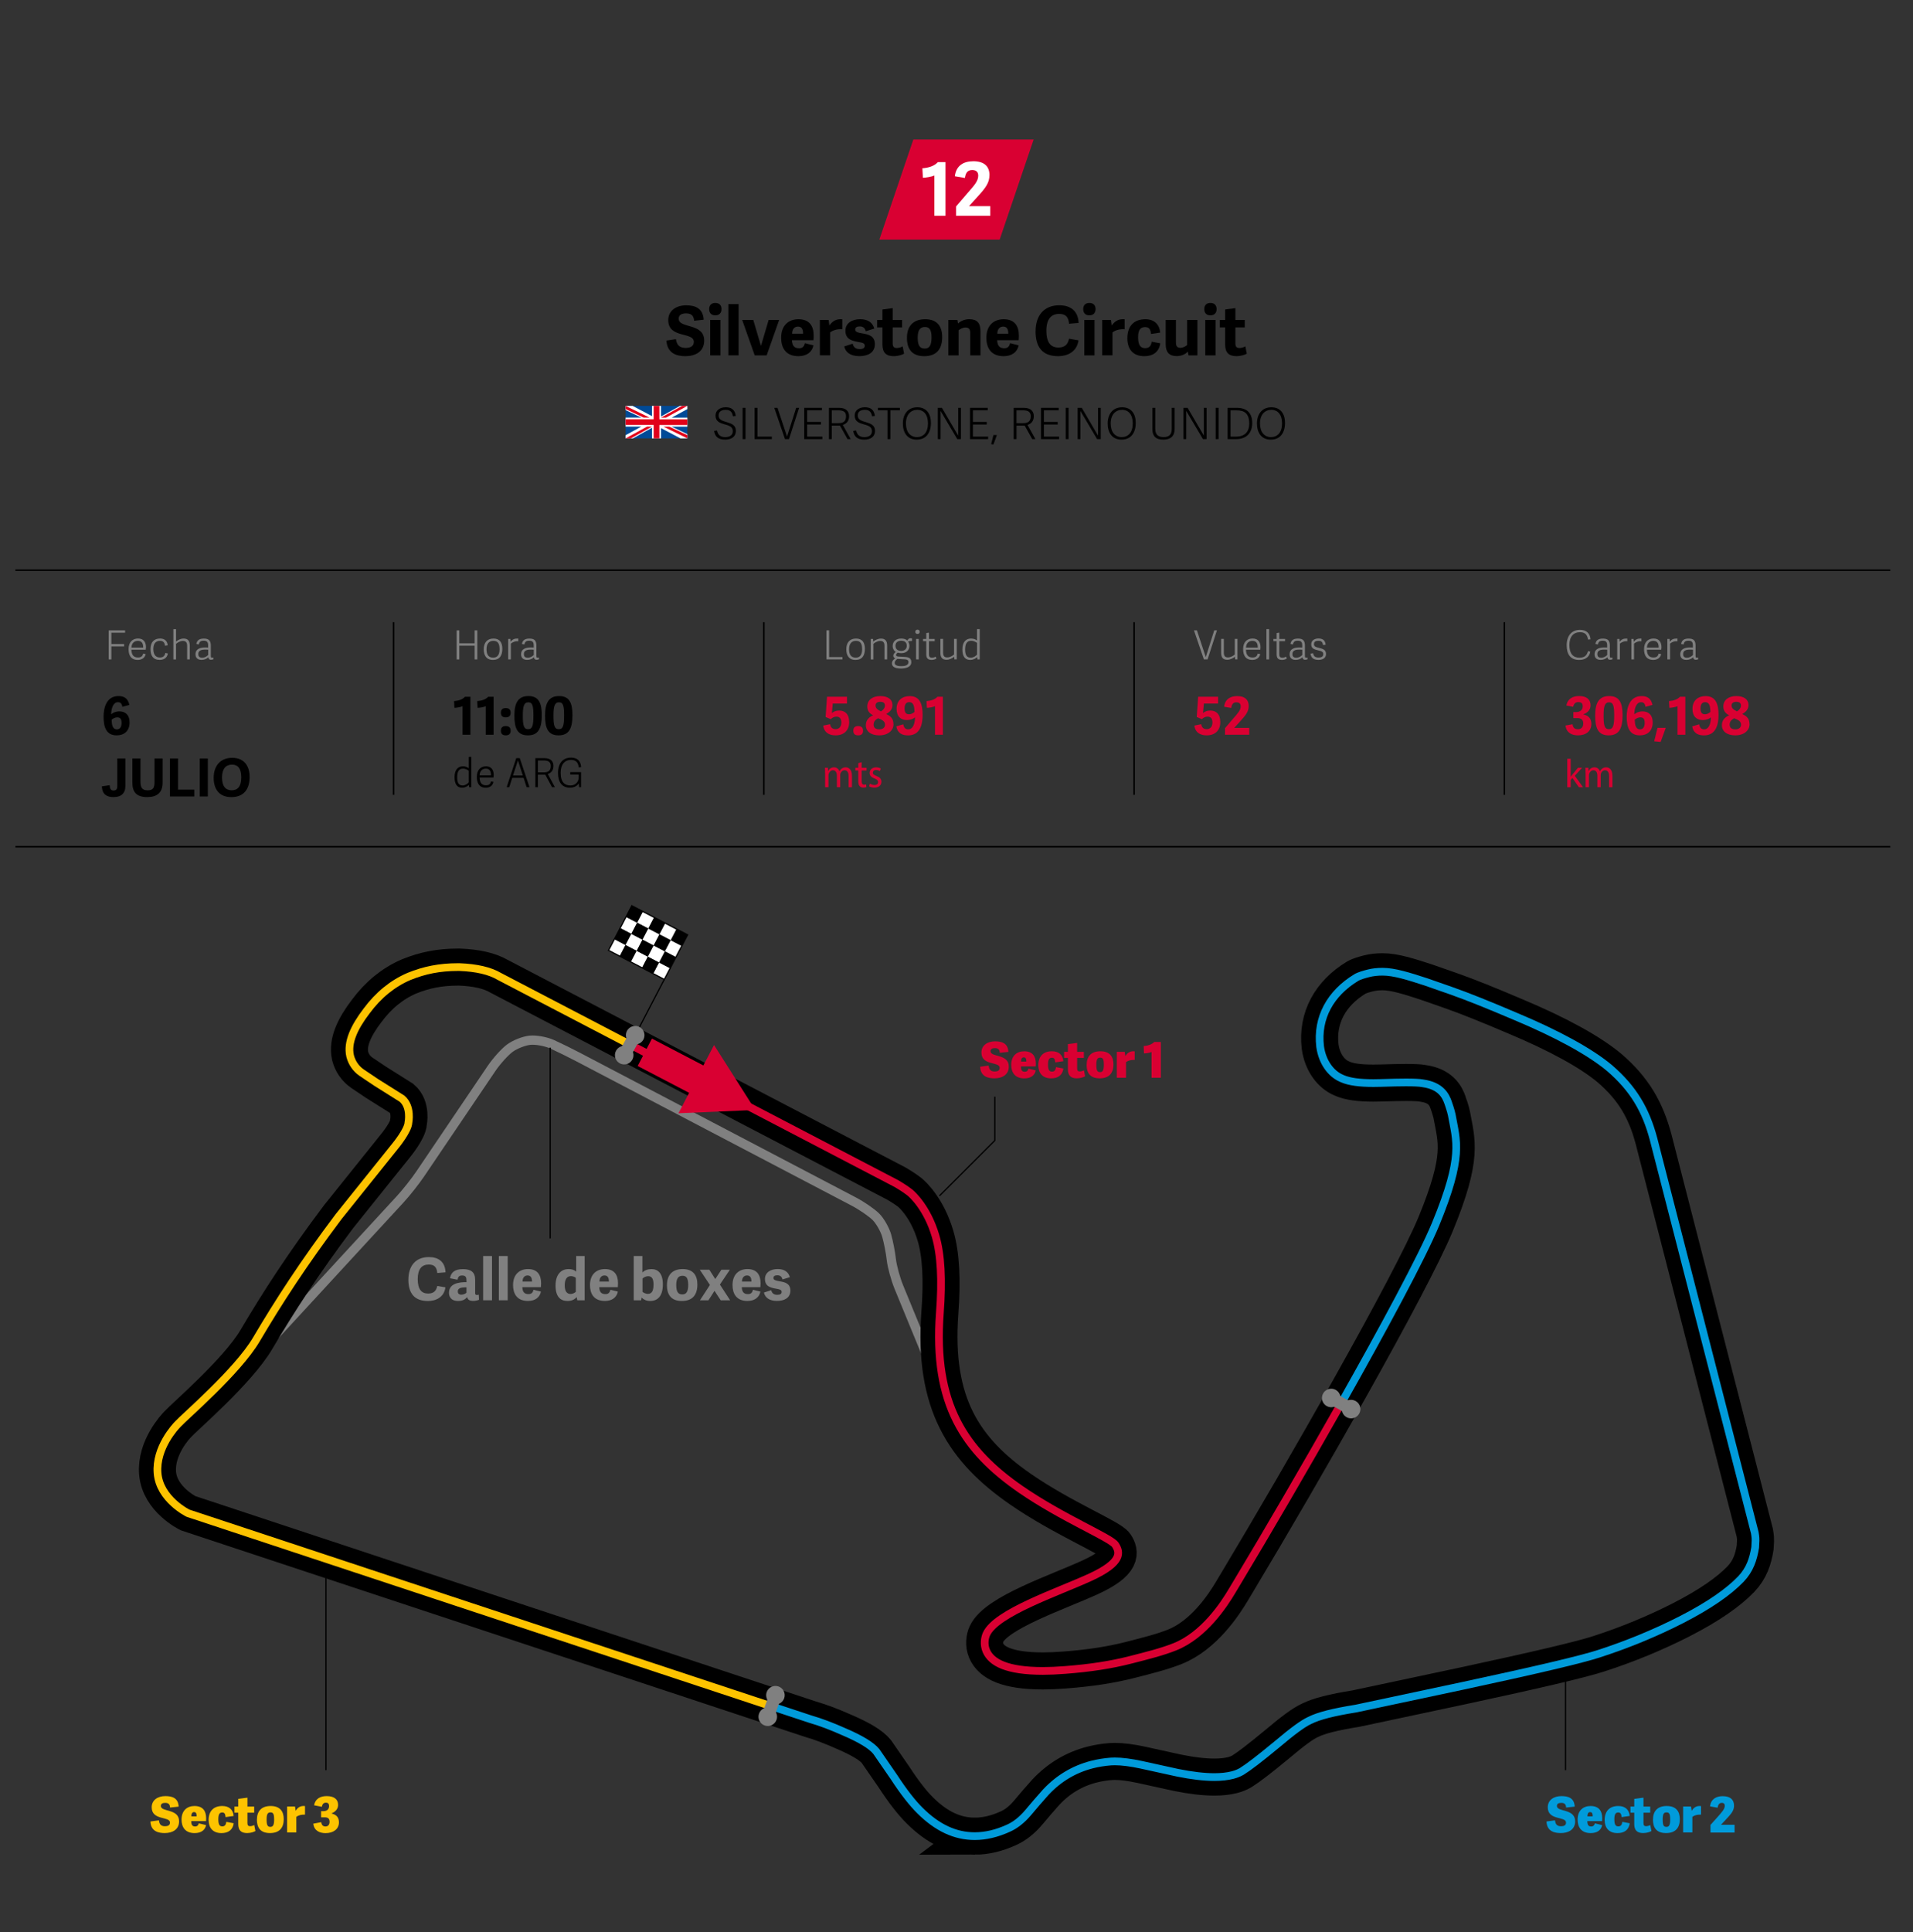 <?xml version="1.0" encoding="UTF-8"?><svg id="Cifra_1" xmlns="http://www.w3.org/2000/svg" xmlns:xlink="http://www.w3.org/1999/xlink" viewBox="0 0 620 626"><rect x="0" y="0" width="620" height="626" fill="#333333" stroke="none"/><defs><style>.cls-1{stroke-width:4px;}.cls-1,.cls-2,.cls-3,.cls-4,.cls-5,.cls-6,.cls-7,.cls-8,.cls-9,.cls-10,.cls-11{fill:none;}.cls-1,.cls-2,.cls-3,.cls-4,.cls-9{stroke-linecap:round;stroke-line:round;}.cls-1,.cls-10{stroke:gray;}.cls-2{stroke-width:12px;}.cls-2,.cls-6,.cls-7,.cls-8{stroke:#000;}.cls-12{fill:#fdc300;}.cls-12,.cls-13,.cls-14,.cls-15,.cls-5,.cls-16,.cls-17,.cls-18,.cls-19{stroke-width:0px;}.cls-3{stroke:#009bdb;}.cls-3,.cls-4,.cls-9{stroke-width:2.5px;}.cls-14{fill:#e1001a;}.cls-4{stroke:#fdc300;}.cls-15{fill:#009bdb;}.cls-6{stroke-width:.5px;}.cls-16{fill:gray;}.cls-7,.cls-8{stroke-width:.4px;}.cls-8{stroke-miterlimit:10;}.cls-17{fill:#004a97;}.cls-18{fill:#fff;}.cls-19{fill:#d90032;}.cls-9,.cls-11{stroke:#d90032;}.cls-20{clip-path:url(#clippath);}.cls-10{stroke-width:3px;}.cls-11{stroke-width:10px;}</style><clipPath id="clippath"><rect class="cls-7" x="201.88" y="295.18" width="16.31" height="20.38" transform="translate(-157.85 350.37) rotate(-62.45)"/></clipPath></defs><g id="Titulos_DESKTOP"><g id="Tres_Caritas"><g id="Deleted_Symbol"><path class="cls-16" d="M507.75,209.11c0-3.26,1.74-5.04,4.32-5.04,1.92,0,3.25.96,3.42,3.07l-.82.08c-.22-1.52-.92-2.39-2.6-2.39-2.12,0-3.43,1.43-3.43,4.19s1.21,4.07,3.24,4.07c1.57,0,2.43-.66,2.77-2.13l.77.17c-.35,2-1.98,2.69-3.6,2.69-2.9,0-4.06-1.92-4.06-4.69Z"/><path class="cls-16" d="M521.76,212.58c0,.36.07.52.4.52.12,0,.23-.03.4-.08l.05.56c-.26.13-.49.18-.79.18-.61,0-.83-.38-.86-.83-.49.52-1.27.87-2.21.87-1.69,0-1.96-1.16-1.96-1.79,0-1.89,1.72-2.24,3.22-2.24.38,0,.61.01.87.03v-.66c0-1.01-.29-1.56-1.44-1.56-1.05,0-1.42.42-1.56,1.2l-.82-.14c.21-1.23,1.01-1.75,2.43-1.75,1.59,0,2.26.62,2.26,2.28v3.43ZM520.9,210.5c-.21-.03-.44-.04-.82-.04-.91,0-2.38.07-2.38,1.42,0,.65.23,1.22,1.26,1.22.77,0,1.52-.43,1.94-.91v-1.69Z"/><path class="cls-16" d="M527.4,207.78c-.82-.14-1.85.23-2.39.77v5.1h-.87v-6.64h.71l.08.92c.64-.86,1.35-1.07,2.26-1.05h.21v.91Z"/><path class="cls-16" d="M531.98,207.78c-.82-.14-1.85.23-2.39.77v5.1h-.87v-6.64h.71l.08.92c.64-.86,1.35-1.07,2.26-1.05h.21v.91Z"/><path class="cls-16" d="M532.84,210.33c0-2.43,1.4-3.46,3.08-3.46,1.82,0,2.56,1.24,2.56,2.82-.01.26-.03.53-.07.81h-4.65c.05,1.99.98,2.52,2.13,2.52,1.04,0,1.47-.43,1.68-1.26l.82.16c-.29,1.31-1.34,1.89-2.56,1.89-2.31,0-2.99-1.64-2.99-3.47ZM537.57,209.8c.03-1.37-.49-2.17-1.73-2.17-1.01,0-2,.62-2.07,2.17h3.8Z"/><path class="cls-16" d="M543.65,207.78c-.82-.14-1.85.23-2.39.77v5.1h-.87v-6.64h.71l.08.92c.64-.86,1.35-1.07,2.26-1.05h.21v.91Z"/><path class="cls-16" d="M549.54,212.58c0,.36.07.52.4.52.12,0,.23-.03.4-.08l.05.56c-.26.13-.49.18-.79.18-.61,0-.83-.38-.86-.83-.49.52-1.27.87-2.21.87-1.69,0-1.96-1.16-1.96-1.79,0-1.89,1.72-2.24,3.22-2.24.38,0,.61.01.87.03v-.66c0-1.01-.29-1.56-1.44-1.56-1.05,0-1.42.42-1.56,1.2l-.82-.14c.21-1.23,1.01-1.75,2.43-1.75,1.59,0,2.26.62,2.26,2.28v3.43ZM548.69,210.5c-.21-.03-.44-.04-.82-.04-.91,0-2.38.07-2.38,1.42,0,.65.23,1.22,1.26,1.22.77,0,1.52-.43,1.94-.91v-1.69Z"/><path class="cls-19" d="M509.67,234.65c.14,1.04.58,1.61,1.73,1.61.97,0,1.73-.56,1.73-1.84s-.7-1.77-1.99-1.77h-1.21v-1.94h.8c1.44,0,2.23-.73,2.23-1.87,0-.82-.34-1.36-1.39-1.36s-1.48.54-1.7,1.53l-2.21-.44c.44-2.31,2.23-3.06,4.15-3.06,2.36,0,3.69,1.1,3.69,2.99,0,1.62-1.19,2.53-2.31,2.91v.07c1.63.37,2.57,1.29,2.57,3.08,0,2.28-1.7,3.69-4.35,3.69-1.94,0-3.76-.82-4.03-3.18l2.29-.42Z"/><path class="cls-19" d="M516.99,231.86c0-4.06,1.17-6.34,4.55-6.34s4.33,2.29,4.33,6.2c0,4.23-1.1,6.53-4.5,6.53s-4.38-2.31-4.38-6.39ZM523.16,231.83c0-3.06-.27-4.28-1.65-4.28s-1.79,1.21-1.79,4.33.31,4.37,1.72,4.37,1.72-1.28,1.72-4.42Z"/><path class="cls-19" d="M533.3,229.01c-.19-1.16-.65-1.5-1.45-1.5-1.53,0-2.16,2.04-2.18,3.91.58-.51,1.53-.94,2.65-.94,1.96,0,3.32,1.17,3.32,3.55,0,2.89-1.82,4.22-4.18,4.22-3.4,0-4.25-2.67-4.25-6.05,0-2.87.92-6.68,4.84-6.68,1.67,0,3.06.65,3.52,2.86l-2.28.63ZM531.53,236.3c1.02,0,1.51-.82,1.51-2.07s-.39-1.82-1.44-1.82c-.61,0-1.34.37-1.79.76.05,1.63.29,3.13,1.72,3.13Z"/><path class="cls-19" d="M537.19,235.81h2.69l-1.67,4.57-2.09-.2,1.07-4.37Z"/><path class="cls-19" d="M543.67,238.05v-9.25c-.58.31-2.07.53-2.63.53l-.12-2.18c1.51-.12,2.74-.53,3.55-1.41h1.75v12.31h-2.55Z"/><path class="cls-19" d="M550.7,234.65c.2,1.14.68,1.65,1.62,1.65,1.5,0,2.16-1.8,2.19-3.89-.58.51-1.55.88-2.67.88-1.95,0-3.31-1.16-3.31-3.6,0-2.84,1.89-4.16,4.27-4.16,3.3,0,4.17,2.67,4.17,6.05,0,3.01-.73,6.68-4.71,6.68-1.85,0-3.42-.66-3.82-2.92l2.28-.68ZM552.64,227.49c-1.02,0-1.51.76-1.51,2.04s.42,1.89,1.46,1.89c.61,0,1.28-.31,1.77-.77-.07-1.77-.29-3.16-1.72-3.16Z"/><path class="cls-19" d="M567.02,234.68c0,1.95-1.75,3.57-4.64,3.57s-4.32-1.5-4.32-3.21c0-1.5.71-2.55,2.36-3.3-1.38-.66-1.89-1.68-1.89-2.84,0-2.12,1.7-3.38,4.22-3.38s3.94,1.16,3.94,2.87c0,1.39-.76,2.19-2.04,2.96,1.65.75,2.36,1.63,2.36,3.33ZM560.58,234.77c0,.92.53,1.53,1.85,1.53,1.24,0,1.85-.68,1.85-1.51,0-1.17-1.1-1.65-2.26-2.09-.8.46-1.44,1.02-1.44,2.07ZM564.24,228.6c0-.8-.46-1.22-1.53-1.22-.9,0-1.51.42-1.51,1.17,0,.9.65,1.39,1.75,1.94.78-.48,1.29-1.14,1.29-1.89Z"/><path class="cls-19" d="M509.05,251.64h.03c.15-.22.37-.49.54-.71l1.79-2.17h1.34l-2.36,2.59,2.68,3.71h-1.35l-2.1-3.02-.57.65v2.37h-1.1v-9.23h1.1v5.82Z"/><path class="cls-19" d="M513.87,250.46c0-.65-.01-1.18-.05-1.7h.97l.05,1.01h.04c.34-.6.91-1.16,1.92-1.16.83,0,1.46.52,1.73,1.26h.02c.19-.35.43-.62.68-.82.37-.29.77-.44,1.35-.44.81,0,2,.55,2,2.73v3.71h-1.08v-3.56c0-1.21-.43-1.94-1.32-1.94-.63,0-1.12.48-1.31,1.04-.05.16-.09.36-.09.57v3.89h-1.08v-3.77c0-1-.43-1.73-1.27-1.73-.69,0-1.2.57-1.37,1.14-.06.17-.09.36-.09.56v3.8h-1.08v-4.59Z"/><path class="cls-16" d="M268.72,212.89h4.32v.75h-5.19v-9.41h.87v8.66Z"/><path class="cls-16" d="M274.28,210.36c0-2.16,1.12-3.48,3.16-3.48s2.87,1.34,2.87,3.32c0,2.18-.87,3.61-3.04,3.61s-2.99-1.5-2.99-3.45ZM279.41,210.27c0-1.98-.74-2.64-2.01-2.64s-2.21.81-2.21,2.68.71,2.76,2.16,2.76c1.27,0,2.07-.78,2.07-2.79Z"/><path class="cls-16" d="M287.53,213.65h-.87v-4.39c0-1.01-.35-1.61-1.38-1.61-.87,0-1.81.58-2.21.95v5.06h-.87v-6.64h.77l.05.83c.71-.53,1.57-.96,2.5-.96,1.42,0,2.01.79,2.01,2.29v4.49Z"/><path class="cls-16" d="M294.07,207.58c.17-.4.49-.79.96-.79.19,0,.38.03.56.09v.78c-.42-.01-.99.07-1.31.17.3.34.47.88.47,1.42,0,1.51-1.16,2.38-2.61,2.38-.43,0-.9-.06-1.21-.18-.22.2-.51.44-.51.75s.16.49.96.53l1.85.1c1.35.08,2.12.43,2.12,1.72,0,1.62-1.81,2.04-3.37,2.04-2.5,0-2.9-.95-2.9-1.68,0-.82.61-1.31,1.08-1.64-.39-.12-.65-.4-.65-.84,0-.53.39-.88.82-1.22-.46-.23-.79-.7-.94-1.29-.05-.19-.08-.39-.08-.61,0-1.48,1.11-2.43,2.76-2.43.85,0,1.55.18,2,.7ZM293.2,213.61l-2.37-.13c-.49.35-.86.74-.86,1.27,0,.57.39,1.08,2.15,1.08,1.57,0,2.31-.48,2.31-1.31,0-.49-.25-.86-1.23-.91ZM292.11,207.59c-1.04,0-1.88.48-1.88,1.64,0,.96.55,1.65,1.86,1.65,1.09,0,1.79-.62,1.79-1.62,0-1.13-.65-1.66-1.77-1.66Z"/><path class="cls-16" d="M297.36,205.39c-.44,0-.7-.25-.7-.69s.26-.69.7-.69.7.25.7.69-.26.69-.7.69ZM297.77,213.65h-.87v-6.64h.87v6.64Z"/><path class="cls-16" d="M303.48,213.39c-.33.22-.98.42-1.51.42-1.18,0-1.77-.53-1.77-1.78v-4.29h-1.04v-.73h1.04v-1.91l.87-.13v2.04h1.86v.73h-1.86v4.17c0,.75.16,1.18,1.03,1.18.4,0,.9-.17,1.18-.34l.2.64Z"/><path class="cls-16" d="M304.79,207h.87v4.39c0,1.01.31,1.61,1.34,1.61.87,0,1.81-.58,2.21-.95v-5.06h.87v6.64h-.77l-.05-.83c-.71.53-1.57.96-2.5.96-1.42,0-1.98-.79-1.98-2.29v-4.49Z"/><path class="cls-16" d="M317.53,213.65h-.74l-.08-.74c-.61.51-1.3.9-2.29.9-1.5,0-2.51-.96-2.51-3.39,0-2.59,1.3-3.54,2.81-3.54.78,0,1.44.26,1.94.62v-3.67h.87v9.82ZM316.66,208.3c-.33-.25-1.05-.69-1.94-.69-1.42,0-1.92,1.11-1.92,2.83,0,1.82.56,2.64,1.83,2.64.81,0,1.57-.49,2.03-.99v-3.8Z"/><path class="cls-16" d="M154.7,213.65h-.87v-4.46h-4.97v4.46h-.87v-9.41h.87v4.19h4.97v-4.19h.87v9.41Z"/><path class="cls-16" d="M156.78,210.36c0-2.16,1.12-3.48,3.16-3.48s2.87,1.34,2.87,3.32c0,2.18-.87,3.61-3.04,3.61s-2.99-1.5-2.99-3.45ZM161.9,210.27c0-1.98-.74-2.64-2.01-2.64s-2.21.81-2.21,2.68.71,2.76,2.16,2.76c1.27,0,2.07-.78,2.07-2.79Z"/><path class="cls-16" d="M167.96,207.78c-.82-.14-1.85.23-2.39.77v5.1h-.87v-6.64h.71l.08.92c.64-.86,1.35-1.07,2.26-1.05h.21v.91Z"/><path class="cls-16" d="M173.85,212.58c0,.36.07.52.4.52.12,0,.23-.03.4-.08l.05.56c-.26.13-.49.18-.79.18-.61,0-.83-.38-.86-.83-.49.52-1.27.87-2.21.87-1.69,0-1.96-1.16-1.96-1.79,0-1.89,1.72-2.24,3.22-2.24.38,0,.61.01.87.03v-.66c0-1.01-.29-1.56-1.44-1.56-1.05,0-1.42.42-1.56,1.2l-.82-.14c.21-1.23,1.01-1.75,2.43-1.75,1.59,0,2.26.62,2.26,2.28v3.43ZM172.99,210.5c-.21-.03-.44-.04-.82-.04-.91,0-2.38.07-2.38,1.42,0,.65.23,1.22,1.26,1.22.77,0,1.52-.43,1.94-.91v-1.69Z"/><path class="cls-16" d="M36.1,213.65h-.87v-9.41h5.32v.75h-4.45v3.67h4.12v.77h-4.12v4.23Z"/><path class="cls-16" d="M41.67,210.33c0-2.43,1.4-3.46,3.08-3.46,1.82,0,2.56,1.24,2.56,2.82-.01.26-.03.53-.07.81h-4.65c.05,1.99.98,2.52,2.13,2.52,1.04,0,1.47-.43,1.68-1.26l.82.16c-.29,1.31-1.34,1.89-2.56,1.89-2.31,0-2.99-1.64-2.99-3.47ZM46.4,209.8c.03-1.37-.49-2.17-1.73-2.17-1.01,0-2,.62-2.07,2.17h3.8Z"/><path class="cls-16" d="M48.77,210.37c0-2.33,1.17-3.5,3.15-3.5,1.31,0,2.34.74,2.42,2.22l-.87.12c-.12-1.07-.61-1.59-1.62-1.59s-2.16.57-2.16,2.63c0,2.18,1.07,2.77,2.13,2.77.96,0,1.57-.42,1.76-1.47l.82.17c-.22,1.48-1.39,2.08-2.63,2.08-2.18,0-2.99-1.43-2.99-3.43Z"/><path class="cls-16" d="M61.52,213.65h-.87v-4.39c0-1.01-.35-1.61-1.38-1.61-.87,0-1.81.58-2.21.95v5.06h-.87v-9.82h.87v3.99c.71-.53,1.52-.95,2.44-.95,1.42,0,2.01.79,2.01,2.29v4.49Z"/><path class="cls-16" d="M68.33,212.58c0,.36.07.52.4.52.12,0,.23-.03.4-.08l.05.56c-.26.13-.49.18-.79.18-.61,0-.83-.38-.86-.83-.49.52-1.27.87-2.21.87-1.69,0-1.96-1.16-1.96-1.79,0-1.89,1.72-2.24,3.22-2.24.38,0,.61.01.87.03v-.66c0-1.01-.29-1.56-1.44-1.56-1.05,0-1.42.42-1.56,1.2l-.82-.14c.21-1.23,1.01-1.75,2.43-1.75,1.59,0,2.26.62,2.26,2.28v3.43ZM67.47,210.5c-.21-.03-.44-.04-.82-.04-.91,0-2.38.07-2.38,1.42,0,.65.23,1.22,1.26,1.22.77,0,1.52-.43,1.94-.91v-1.69Z"/><path class="cls-19" d="M268.03,225.74h6.48v2.21h-4.61l-.29,3.08c.53-.46,1.26-.82,2.35-.82,1.82,0,3.26,1.07,3.26,3.76s-1.73,4.28-4.4,4.28c-1.97,0-3.71-.8-4.01-3.16l2.23-.46c.14.97.63,1.6,1.79,1.6.99,0,1.85-.65,1.85-2.16s-.8-1.89-1.63-1.89c-.73,0-1.34.37-1.8.82l-1.67-.7.46-6.56Z"/><path class="cls-19" d="M278.14,238.25c-1.07,0-1.58-.49-1.58-1.5s.51-1.51,1.58-1.51,1.58.53,1.58,1.51-.53,1.5-1.58,1.5Z"/><path class="cls-19" d="M289.58,234.68c0,1.95-1.75,3.57-4.64,3.57s-4.32-1.5-4.32-3.21c0-1.5.71-2.55,2.36-3.3-1.38-.66-1.89-1.68-1.89-2.84,0-2.12,1.7-3.38,4.22-3.38s3.94,1.16,3.94,2.87c0,1.39-.76,2.19-2.04,2.96,1.65.75,2.36,1.63,2.36,3.33ZM283.14,234.77c0,.92.53,1.53,1.85,1.53,1.24,0,1.85-.68,1.85-1.51,0-1.17-1.1-1.65-2.26-2.09-.8.46-1.44,1.02-1.44,2.07ZM286.8,228.6c0-.8-.46-1.22-1.53-1.22-.9,0-1.51.42-1.51,1.17,0,.9.65,1.39,1.75,1.94.78-.48,1.29-1.14,1.29-1.89Z"/><path class="cls-19" d="M292.75,234.65c.2,1.14.68,1.65,1.62,1.65,1.5,0,2.16-1.8,2.19-3.89-.58.51-1.55.88-2.67.88-1.95,0-3.31-1.16-3.31-3.6,0-2.84,1.89-4.16,4.27-4.16,3.3,0,4.17,2.67,4.17,6.05,0,3.01-.73,6.68-4.71,6.68-1.85,0-3.42-.66-3.82-2.92l2.28-.68ZM294.68,227.49c-1.02,0-1.51.76-1.51,2.04s.42,1.89,1.46,1.89c.61,0,1.28-.31,1.77-.77-.07-1.77-.29-3.16-1.72-3.16Z"/><path class="cls-19" d="M303.03,238.05v-9.25c-.58.31-2.07.53-2.63.53l-.12-2.18c1.51-.12,2.74-.53,3.55-1.41h1.75v12.31h-2.55Z"/><path class="cls-19" d="M267.4,250.46c0-.65-.01-1.18-.05-1.7h.97l.05,1.01h.04c.34-.6.91-1.16,1.92-1.16.83,0,1.46.52,1.73,1.26h.02c.19-.35.43-.62.68-.82.37-.29.77-.44,1.35-.44.81,0,2,.55,2,2.73v3.71h-1.08v-3.56c0-1.21-.43-1.94-1.32-1.94-.63,0-1.12.48-1.31,1.04-.05.16-.09.36-.09.57v3.89h-1.08v-3.77c0-1-.43-1.73-1.27-1.73-.69,0-1.2.57-1.37,1.14-.06.17-.09.36-.09.56v3.8h-1.08v-4.59Z"/><path class="cls-19" d="M279.26,246.95v1.81h1.59v.87h-1.59v3.39c0,.78.21,1.22.83,1.22.29,0,.5-.04.64-.08l.05.86c-.21.09-.55.16-.98.16-.52,0-.93-.17-1.2-.48-.32-.34-.43-.9-.43-1.64v-3.43h-.95v-.87h.95v-1.51l1.08-.3Z"/><path class="cls-19" d="M281.94,253.88c.33.22.91.46,1.46.46.81,0,1.19-.42,1.19-.94s-.32-.84-1.13-1.16c-1.1-.4-1.61-1.03-1.61-1.78,0-1.01.79-1.85,2.1-1.85.62,0,1.16.18,1.5.39l-.28.83c-.24-.16-.68-.36-1.25-.36-.66,0-1.02.39-1.02.86,0,.52.37.75,1.16,1.07,1.06.42,1.6.96,1.6,1.9,0,1.1-.83,1.88-2.28,1.88-.67,0-1.29-.17-1.71-.43l.28-.87Z"/><path class="cls-13" d="M39.66,229.01c-.19-1.16-.65-1.5-1.45-1.5-1.53,0-2.16,2.04-2.18,3.91.58-.51,1.53-.94,2.65-.94,1.96,0,3.32,1.17,3.32,3.55,0,2.89-1.82,4.22-4.18,4.22-3.4,0-4.25-2.67-4.25-6.05,0-2.87.92-6.68,4.84-6.68,1.67,0,3.06.65,3.52,2.86l-2.28.63ZM37.89,236.3c1.02,0,1.51-.82,1.51-2.07s-.39-1.82-1.44-1.82c-.61,0-1.34.37-1.79.76.05,1.63.29,3.13,1.72,3.13Z"/><path class="cls-13" d="M38.01,245.74h2.63v8.86c0,2.43-1.33,3.65-3.88,3.65-2.12,0-3.65-.85-3.74-3.48l2.52-.37c.1,1.02.24,1.72,1.26,1.72.78,0,1.21-.36,1.21-1.45v-8.92Z"/><path class="cls-13" d="M50.08,253.24v-7.5h2.62v7.87c0,3.26-1.89,4.64-4.96,4.64-3.4,0-4.84-1.5-4.84-4.71v-7.8h2.63v7.45c0,1.92.49,2.87,2.31,2.87s2.24-.82,2.24-2.82Z"/><path class="cls-13" d="M57.7,255.84h5.27v2.21h-7.89v-12.31h2.62v10.1Z"/><path class="cls-13" d="M67.36,258.05h-2.62v-12.31h2.62v12.31Z"/><path class="cls-13" d="M69.26,251.95c0-3.65,2.02-6.42,6-6.42s5.64,2.77,5.64,6.19c0,4-1.92,6.54-5.92,6.54s-5.73-2.63-5.73-6.31ZM78.2,251.86c0-2.84-1.1-4.13-2.99-4.13-1.99,0-3.25,1.31-3.25,4.17s1.19,4.15,3.13,4.15c1.84,0,3.11-1.14,3.11-4.18Z"/><line class="cls-6" x1="127.56" y1="201.58" x2="127.56" y2="257.52"/><line class="cls-6" x1="247.56" y1="201.58" x2="247.56" y2="257.52"/><line class="cls-6" x1="367.56" y1="201.58" x2="367.56" y2="257.52"/><line class="cls-6" x1="487.56" y1="201.58" x2="487.56" y2="257.52"/><path class="cls-13" d="M149.91,238.05v-9.25c-.58.31-2.07.53-2.63.53l-.12-2.18c1.51-.12,2.74-.53,3.55-1.41h1.75v12.31h-2.55Z"/><path class="cls-13" d="M157.42,238.05v-9.25c-.58.31-2.07.53-2.63.53l-.12-2.18c1.51-.12,2.74-.53,3.55-1.41h1.75v12.31h-2.55Z"/><path class="cls-13" d="M163.92,232.42c-1.07,0-1.58-.49-1.58-1.5s.51-1.51,1.58-1.51,1.58.53,1.58,1.51-.53,1.5-1.58,1.5ZM163.92,238.25c-1.07,0-1.58-.49-1.58-1.5s.51-1.51,1.58-1.51,1.58.53,1.58,1.51-.53,1.5-1.58,1.5Z"/><path class="cls-13" d="M166.71,231.86c0-4.06,1.17-6.34,4.55-6.34s4.33,2.29,4.33,6.2c0,4.23-1.1,6.53-4.5,6.53s-4.38-2.31-4.38-6.39ZM172.88,231.83c0-3.06-.27-4.28-1.65-4.28s-1.79,1.21-1.79,4.33.31,4.37,1.72,4.37,1.72-1.28,1.72-4.42Z"/><path class="cls-13" d="M176.65,231.86c0-4.06,1.17-6.34,4.55-6.34s4.33,2.29,4.33,6.2c0,4.23-1.1,6.53-4.5,6.53s-4.38-2.31-4.38-6.39ZM182.82,231.83c0-3.06-.27-4.28-1.65-4.28s-1.79,1.21-1.79,4.33.31,4.37,1.72,4.37,1.72-1.28,1.72-4.42Z"/><path class="cls-16" d="M390.18,213.65l-3.22-9.41h.96l2.87,8.65,2.74-8.65h.88l-3.04,9.41h-1.2Z"/><path class="cls-16" d="M395.77,207h.87v4.39c0,1.01.31,1.61,1.34,1.61.87,0,1.81-.58,2.21-.95v-5.06h.87v6.64h-.77l-.05-.83c-.71.53-1.57.96-2.5.96-1.42,0-1.97-.79-1.97-2.29v-4.49Z"/><path class="cls-16" d="M402.89,210.33c0-2.43,1.4-3.46,3.08-3.46,1.82,0,2.56,1.24,2.56,2.82-.01.26-.03.53-.06.81h-4.65c.05,1.99.97,2.52,2.13,2.52,1.04,0,1.47-.43,1.68-1.26l.82.16c-.29,1.31-1.34,1.89-2.56,1.89-2.31,0-2.99-1.64-2.99-3.47ZM407.63,209.8c.03-1.37-.49-2.17-1.73-2.17-1.01,0-2,.62-2.07,2.17h3.79Z"/><path class="cls-16" d="M411.32,213.65h-.87v-9.82h.87v9.82Z"/><path class="cls-16" d="M417.03,213.39c-.32.22-.97.42-1.51.42-1.18,0-1.77-.53-1.77-1.78v-4.29h-1.04v-.73h1.04v-1.91l.87-.13v2.04h1.86v.73h-1.86v4.17c0,.75.16,1.18,1.03,1.18.4,0,.9-.17,1.18-.34l.2.64Z"/><path class="cls-16" d="M422.93,212.58c0,.36.06.52.4.52.12,0,.23-.03.4-.08l.05.56c-.26.13-.49.18-.79.18-.61,0-.83-.38-.86-.83-.49.52-1.28.87-2.21.87-1.69,0-1.96-1.16-1.96-1.79,0-1.89,1.72-2.24,3.22-2.24.38,0,.61.01.87.03v-.66c0-1.01-.29-1.56-1.44-1.56-1.05,0-1.42.42-1.56,1.2l-.82-.14c.21-1.23,1.01-1.75,2.43-1.75,1.59,0,2.26.62,2.26,2.28v3.43ZM422.07,210.5c-.21-.03-.44-.04-.82-.04-.91,0-2.38.07-2.38,1.42,0,.65.23,1.22,1.26,1.22.77,0,1.52-.43,1.94-.91v-1.69Z"/><path class="cls-16" d="M429.65,208.88l-.86.1c-.16-.87-.4-1.37-1.5-1.37-1.16,0-1.43.51-1.43,1.08,0,.78.59.96,1.59,1.21,1.22.3,2.31.56,2.31,2,0,1.14-.86,1.9-2.46,1.9-1.46,0-2.38-.56-2.57-2.02l.83-.14c.18.79.49,1.4,1.78,1.4.87,0,1.53-.26,1.53-1.11,0-.78-.54-.94-1.51-1.18-1.11-.29-2.4-.46-2.4-1.98,0-1.29,1.11-1.91,2.35-1.91,1.6,0,2.17.79,2.33,2Z"/><path class="cls-19" d="M388.31,225.74h6.48v2.21h-4.61l-.29,3.08c.53-.46,1.26-.82,2.35-.82,1.82,0,3.26,1.07,3.26,3.76s-1.73,4.28-4.4,4.28c-1.97,0-3.71-.8-4.01-3.16l2.23-.46c.14.97.63,1.6,1.79,1.6.99,0,1.85-.65,1.85-2.16s-.8-1.89-1.63-1.89c-.73,0-1.34.37-1.8.82l-1.67-.7.46-6.56Z"/><path class="cls-19" d="M404.7,228.7c0,1.75-.83,2.89-2.65,4.88l-2.01,2.21v.05h4.84v2.21h-7.85v-2.14l2.63-3.08c1.55-1.78,2.45-2.74,2.45-3.99,0-.82-.44-1.29-1.38-1.29-1.09,0-1.51.66-1.68,1.82l-2.31-.39c.29-2.43,1.97-3.45,4.25-3.45,2.45,0,3.71,1.16,3.71,3.18Z"/><line class="cls-6" x1="4.99" y1="274.34" x2="612.64" y2="274.34"/><line class="cls-6" x1="4.99" y1="184.73" x2="612.64" y2="184.73"/><path class="cls-13" d="M219.96,103.23c0,3.32,8.27,1.28,8.27,7.13,0,3.61-2.93,5.04-6.09,5.04-2.86,0-5.88-.92-6.16-5.06l3.08-.46c.26,1.54.84,2.84,3.17,2.84,1.41,0,2.64-.48,2.64-1.96,0-3.32-8.29-1.01-8.29-7.04,0-3.1,2.6-4.8,5.81-4.8,2.84,0,5.44.88,5.68,4.66l-3.1.35c-.13-1.5-.75-2.4-2.62-2.4-1.63,0-2.38.68-2.38,1.69Z"/><path class="cls-13" d="M231.84,102.17c-1.28,0-2-.75-2-2.02s.73-2,2-2,2,.73,2,2-.75,2.02-2,2.02ZM233.49,115.13h-3.32v-11.46h3.32v11.46Z"/><path class="cls-13" d="M239.38,115.13h-3.32v-16.61h3.32v16.61Z"/><path class="cls-13" d="M244.6,115.13l-4.05-11.46h3.59l2.44,8.27h.09l2.44-8.27h3.41l-4.05,11.46h-3.87Z"/><path class="cls-13" d="M253.17,109.44c0-4.14,2.53-6.01,5.61-6.01,3.48,0,4.93,2.11,4.93,5.3,0,.37-.02,1.1-.07,1.5h-6.97c.07,1.89.86,2.6,2.31,2.6,1.19,0,1.65-.66,1.87-1.63l2.79.68c-.42,2.13-2.13,3.52-4.86,3.52-4.25,0-5.61-2.86-5.61-5.96ZM260.28,108.11c0-1.65-.59-2.29-1.67-2.29-.95,0-1.87.62-1.89,2.29h3.56Z"/><path class="cls-13" d="M272.98,106.68c-1.5-.13-2.97.26-3.94,1.03v7.42h-3.32v-11.46h2.84l.24,1.8c.77-1.12,1.85-2.05,3.61-2.05.18,0,.37.02.57.02v3.23Z"/><path class="cls-13" d="M283.34,106.46l-2.73.86c-.29-.97-.77-1.56-1.98-1.56-.95,0-1.45.35-1.45,1.01,0,.84.97,1.01,2.33,1.25,2,.35,4.03.79,4.03,3.5s-2.22,3.87-5.04,3.87-4.49-1.25-4.88-3.15l2.71-.88c.26.88.73,1.74,2.29,1.74,1.12,0,1.65-.37,1.65-1.08,0-.86-.79-.99-2.13-1.23-2-.37-4.14-.84-4.14-3.63,0-2.53,2.22-3.74,4.78-3.74s4.03,1.12,4.58,3.04Z"/><path class="cls-13" d="M293.02,114.58c-.57.37-1.92.81-3.37.81-2.4,0-3.65-1.1-3.65-3.72v-5.59h-1.72v-2.42h1.72v-3.39l3.32-.44v3.83h3.04v2.42h-3.04v5.13c0,1.01.29,1.54,1.34,1.54.66,0,1.45-.26,1.89-.53l.46,2.35Z"/><path class="cls-13" d="M293.94,109.46c0-3.67,1.91-6.03,5.9-6.03s5.52,2.4,5.52,5.79c0,3.74-1.72,6.18-5.83,6.18s-5.59-2.51-5.59-5.94ZM301.91,109.33c0-2.51-.68-3.39-2.16-3.39s-2.33.95-2.33,3.43.64,3.56,2.27,3.56c1.45,0,2.22-.92,2.22-3.61Z"/><path class="cls-13" d="M317.77,115.13h-3.32v-7.26c0-1.23-.48-1.76-1.52-1.76-.9,0-1.8.51-2.25.9v8.12h-3.32v-11.46h2.95l.18,1.14c.84-.77,2.09-1.39,3.65-1.39,2.53,0,3.63,1.25,3.63,3.87v7.83Z"/><path class="cls-13" d="M319.68,109.44c0-4.14,2.53-6.01,5.61-6.01,3.48,0,4.93,2.11,4.93,5.3,0,.37-.02,1.1-.07,1.5h-6.97c.07,1.89.86,2.6,2.31,2.6,1.19,0,1.65-.66,1.87-1.63l2.79.68c-.42,2.13-2.13,3.52-4.86,3.52-4.25,0-5.61-2.86-5.61-5.96ZM326.79,108.11c0-1.65-.59-2.29-1.67-2.29-.95,0-1.87.62-1.89,2.29h3.56Z"/><path class="cls-13" d="M335.63,107.34c0-5.06,2.68-8.43,7.68-8.43,3.56,0,6.09,1.72,6.27,5.72l-3.1.26c-.2-2.27-1.17-3.19-3.21-3.19-2.6,0-4.14,1.67-4.14,5.46s1.39,5.44,3.89,5.44c2.29,0,3.08-1.19,3.45-2.86l3.06.53c-.51,3.81-3.7,5.13-6.56,5.13-5.28,0-7.35-3.12-7.35-8.05Z"/><path class="cls-13" d="M353.07,102.17c-1.28,0-2-.75-2-2.02s.73-2,2-2,2,.73,2,2-.75,2.02-2,2.02ZM354.73,115.13h-3.32v-11.46h3.32v11.46Z"/><path class="cls-13" d="M364.49,106.68c-1.5-.13-2.97.26-3.94,1.03v7.42h-3.32v-11.46h2.84l.24,1.8c.77-1.12,1.85-2.05,3.61-2.05.18,0,.37.02.57.02v3.23Z"/><path class="cls-13" d="M365.37,109.59c0-3.94,2.13-6.16,5.85-6.16,2.75,0,4.55,1.54,4.78,4.33l-2.97.44c-.13-1.43-.57-2.22-1.87-2.22s-2.31.59-2.31,3.26.86,3.56,2.27,3.56c1.28,0,1.94-.64,2.13-2.09l2.79.53c-.4,2.88-2.46,4.16-5.15,4.16-3.83,0-5.52-2.42-5.52-5.81Z"/><path class="cls-13" d="M377.8,103.67h3.32v7.24c0,1.23.4,1.78,1.45,1.78.86,0,1.74-.51,2.18-.9v-8.12h3.32v11.46h-2.86l-.24-1.23c-.81.92-2.09,1.47-3.65,1.47-2.35,0-3.52-1.28-3.52-3.81v-7.9Z"/><path class="cls-13" d="M392.3,102.17c-1.28,0-2-.75-2-2.02s.73-2,2-2,2,.73,2,2-.75,2.02-2,2.02ZM393.95,115.13h-3.32v-11.46h3.32v11.46Z"/><path class="cls-13" d="M404.09,114.58c-.57.37-1.92.81-3.37.81-2.4,0-3.65-1.1-3.65-3.72v-5.59h-1.72v-2.42h1.72v-3.39l3.32-.44v3.83h3.04v2.42h-3.04v5.13c0,1.01.29,1.54,1.34,1.54.66,0,1.45-.26,1.89-.53l.46,2.35Z"/><path class="cls-13" d="M152.77,255.05h-.72l-.08-.74c-.59.51-1.26.9-2.22.9-1.45,0-2.43-.96-2.43-3.39,0-2.59,1.26-3.54,2.72-3.54.76,0,1.4.26,1.88.62v-3.67h.84v9.82ZM151.92,249.71c-.32-.25-1.02-.69-1.88-.69-1.37,0-1.87,1.1-1.87,2.83,0,1.82.54,2.64,1.78,2.64.78,0,1.53-.49,1.97-.99v-3.8Z"/><path class="cls-13" d="M154.54,251.74c0-2.43,1.36-3.46,2.99-3.46,1.76,0,2.48,1.24,2.48,2.82-.01.26-.03.53-.06.81h-4.51c.05,1.99.95,2.52,2.07,2.52,1.01,0,1.42-.43,1.63-1.26l.79.16c-.28,1.31-1.3,1.89-2.48,1.89-2.24,0-2.9-1.64-2.9-3.47ZM159.12,251.2c.03-1.37-.48-2.17-1.68-2.17-.98,0-1.94.62-2,2.17h3.68Z"/><path class="cls-13" d="M168.46,245.64l3.15,9.41h-.93l-.98-3.03h-3.68l-.98,3.03h-.83l3.1-9.41h1.16ZM167.86,246.35l-1.6,4.9h3.19l-1.59-4.9Z"/><path class="cls-13" d="M179.84,255.05h-.92l-2.19-4.06h-2.39v4.06h-.83v-9.41h2.95c2.27,0,2.92,1.27,2.92,2.52,0,1.42-.73,2.26-1.84,2.61l2.31,4.28ZM176.31,250.24c1.32,0,2.18-.47,2.18-2.07,0-1.46-.95-1.78-2.37-1.78h-1.79v3.85h1.98Z"/><path class="cls-13" d="M187.56,253.73c-.3.79-1.46,1.48-2.8,1.48-2.75,0-3.91-1.95-3.91-4.76,0-3.26,1.65-4.98,4.21-4.98,1.88,0,3.12.87,3.29,3.07l-.79.09c-.18-1.77-1.06-2.42-2.53-2.42-2.05,0-3.32,1.52-3.32,4.16,0,3.24,1.45,4.12,3.19,4.12s2.66-1.38,2.66-2.57v-.98h-2.74v-.77h3.5v4.88h-.63l-.14-1.33Z"/><path class="cls-13" d="M232.89,134.6c0,2.93,5.6,1.34,5.6,4.97,0,2.07-1.64,2.87-3.46,2.87-2.24,0-3.31-.98-3.6-2.82l.94-.14c.27,1.13.83,2.14,2.66,2.14,1.16,0,2.47-.41,2.47-1.93,0-3.08-5.6-1.23-5.6-5.06,0-1.64,1.39-2.69,3.31-2.69,1.77,0,3,.76,3.24,2.82l-.9.11c-.2-.98-.59-2.09-2.3-2.09s-2.35.8-2.35,1.81Z"/><path class="cls-13" d="M241.62,142.27h-.94v-10.14h.94v10.14Z"/><path class="cls-13" d="M245.5,141.46h4.65v.81h-5.59v-10.14h.94v9.33Z"/><path class="cls-13" d="M254.41,142.27l-3.47-10.14h1.04l3.1,9.32,2.96-9.32h.95l-3.28,10.14h-1.29Z"/><path class="cls-13" d="M261.59,141.46h4.93v.81h-5.87v-10.14h5.73v.81h-4.79v3.77h4.48v.83h-4.48v3.92Z"/><path class="cls-13" d="M275.7,142.27h-1.02l-2.44-4.37h-2.66v4.37h-.92v-10.14h3.28c2.52,0,3.25,1.37,3.25,2.72,0,1.53-.81,2.44-2.04,2.82l2.56,4.61ZM271.78,137.09c1.47,0,2.42-.5,2.42-2.23,0-1.57-1.05-1.92-2.63-1.92h-1.99v4.15h2.2Z"/><path class="cls-13" d="M277.99,134.6c0,2.93,5.6,1.34,5.6,4.97,0,2.07-1.64,2.87-3.46,2.87-2.24,0-3.31-.98-3.6-2.82l.94-.14c.27,1.13.83,2.14,2.66,2.14,1.16,0,2.47-.41,2.47-1.93,0-3.08-5.6-1.23-5.6-5.06,0-1.64,1.39-2.69,3.31-2.69,1.77,0,3,.76,3.24,2.82l-.9.11c-.2-.98-.59-2.09-2.3-2.09s-2.35.8-2.35,1.81Z"/><path class="cls-13" d="M287.63,142.27v-9.33h-3.1v-.81h7.12v.81h-3.08v9.33h-.94Z"/><path class="cls-13" d="M292.62,137.19c0-3.03,1.67-5.24,4.68-5.24s4.41,2.21,4.41,5.03c0,3.31-1.6,5.46-4.61,5.46s-4.48-2.21-4.48-5.25ZM300.75,137.12c0-2.8-1.4-4.34-3.47-4.34s-3.67,1.55-3.67,4.41,1.46,4.43,3.56,4.43,3.59-1.48,3.59-4.5Z"/><path class="cls-13" d="M310.25,142.27l-5.41-9.13v9.13h-.9v-10.14h1.34l5.27,9.01v-9.01h.88v10.14h-1.19Z"/><path class="cls-13" d="M315.32,141.46h4.93v.81h-5.87v-10.14h5.73v.81h-4.79v3.77h4.48v.83h-4.48v3.92Z"/><path class="cls-13" d="M321.97,140.97h1.11l-1.11,3.05-.74-.11.74-2.94Z"/><path class="cls-13" d="M335.57,142.27h-1.02l-2.44-4.37h-2.66v4.37h-.92v-10.14h3.28c2.52,0,3.25,1.37,3.25,2.72,0,1.53-.81,2.44-2.04,2.82l2.56,4.61ZM331.64,137.09c1.47,0,2.42-.5,2.42-2.23,0-1.57-1.05-1.92-2.63-1.92h-1.99v4.15h2.2Z"/><path class="cls-13" d="M338.32,141.46h4.93v.81h-5.87v-10.14h5.73v.81h-4.79v3.77h4.48v.83h-4.48v3.92Z"/><path class="cls-13" d="M346.33,142.27h-.94v-10.14h.94v10.14Z"/><path class="cls-13" d="M355.57,142.27l-5.41-9.13v9.13h-.9v-10.14h1.34l5.27,9.01v-9.01h.88v10.14h-1.19Z"/><path class="cls-13" d="M359,137.19c0-3.03,1.67-5.24,4.68-5.24s4.41,2.21,4.41,5.03c0,3.31-1.6,5.46-4.61,5.46s-4.48-2.21-4.48-5.25ZM367.12,137.12c0-2.8-1.4-4.34-3.47-4.34s-3.67,1.55-3.67,4.41,1.46,4.43,3.56,4.43,3.59-1.48,3.59-4.5Z"/><path class="cls-13" d="M379.76,138.94v-6.81h.94v6.85c0,2.33-1.32,3.46-3.68,3.46-2.52,0-3.54-1.23-3.54-3.47v-6.84h.94v6.78c0,2,1.02,2.7,2.69,2.7s2.66-.66,2.66-2.68Z"/><path class="cls-13" d="M389.87,142.27l-5.41-9.13v9.13h-.9v-10.14h1.34l5.27,9.01v-9.01h.88v10.14h-1.19Z"/><path class="cls-13" d="M394.94,142.27h-.94v-10.14h.94v10.14Z"/><path class="cls-13" d="M397.87,142.27v-10.14h2.94c3.52,0,5.03,1.89,5.03,4.92s-1.64,5.22-5.27,5.22h-2.7ZM400.65,141.46c2.76,0,4.22-1.54,4.22-4.2,0-3.35-1.57-4.31-4.13-4.31h-1.92v8.52h1.83Z"/><path class="cls-13" d="M407.38,137.19c0-3.03,1.67-5.24,4.68-5.24s4.41,2.21,4.41,5.03c0,3.31-1.6,5.46-4.61,5.46s-4.48-2.21-4.48-5.25ZM415.5,137.12c0-2.8-1.4-4.34-3.47-4.34s-3.67,1.55-3.67,4.41,1.46,4.43,3.56,4.43,3.59-1.48,3.59-4.5Z"/><rect class="cls-17" x="202.76" y="131.5" width="20.02" height="10.53"/><polygon class="cls-18" points="214.23 142.03 214.23 138.71 220.53 142.03 222.78 142.03 222.78 140.66 217.7 138.24 222.78 138.24 222.78 135.31 217.7 135.31 222.78 132.53 222.78 131.5 220.4 131.5 214.23 134.94 214.23 131.5 211.31 131.5 211.31 134.82 205.02 131.5 202.76 131.5 202.76 132.87 207.84 135.29 202.76 135.29 202.76 138.22 207.84 138.22 202.76 141 202.76 142.03 205.14 142.03 211.31 138.59 211.31 142.03 214.23 142.03"/><polygon class="cls-14" points="202.76 131.5 202.76 132.53 208.59 135.29 210.51 135.29 202.76 131.5"/><polygon class="cls-14" points="211.33 138.22 204.47 142.03 202.76 142.03 209.7 138.22 211.33 138.22"/><polygon class="cls-14" points="222.78 142.03 222.78 141 216.95 138.24 215.04 138.24 222.78 142.03"/><polygon class="cls-14" points="214.21 135.31 221.07 131.5 222.78 131.5 215.84 135.31 214.21 135.31"/><polygon class="cls-14" points="213.7 142.03 213.7 137.7 222.78 137.7 222.78 135.85 213.7 135.85 213.7 131.5 211.85 131.5 211.85 135.83 202.76 135.83 202.76 137.68 211.85 137.68 211.85 142.03 213.7 142.03"/><rect class="cls-5" x="202.76" y="131.5" width="20.02" height="10.49"/><path class="cls-12" d="M52.12,585.1c0,2.08,5.92.77,5.92,4.99,0,2.72-2.24,3.81-4.64,3.81-1.87,0-4.5-.42-4.64-3.75l2.74-.38c.16,1.06.46,1.92,1.99,1.92.9,0,1.6-.3,1.6-1.18,0-2.14-5.92-.58-5.92-4.96,0-2.38,2-3.63,4.42-3.63,2.08,0,4.18.53,4.31,3.41l-2.79.3c-.05-1.07-.5-1.52-1.6-1.52-.88,0-1.38.34-1.38.99Z"/><path class="cls-12" d="M58.84,589.53c0-3.01,1.89-4.4,4.19-4.4,2.66,0,3.78,1.55,3.78,3.99,0,.26,0,.64-.03.91h-4.79c0,1.25.37,1.73,1.26,1.73.69,0,1.06-.42,1.17-1.02l2.37.58c-.29,1.52-1.5,2.59-3.71,2.59-3.18,0-4.24-2.1-4.24-4.37ZM63.72,588.48c.03-1.14-.35-1.38-.82-1.38s-.9.32-.88,1.38h1.7Z"/><path class="cls-12" d="M67.61,589.68c0-2.87,1.6-4.55,4.42-4.55,2.16,0,3.5,1.1,3.7,3.22l-2.62.38c-.1-.95-.27-1.5-1.09-1.5-.75,0-1.26.42-1.26,2.16s.37,2.34,1.28,2.34c.8,0,1.18-.48,1.31-1.46l2.4.45c-.3,2.19-1.82,3.19-3.97,3.19-2.82,0-4.16-1.76-4.16-4.23Z"/><path class="cls-12" d="M82.8,593.23c-.43.27-1.49.67-2.71.67-1.87,0-2.88-.85-2.88-2.88v-3.73h-1.23v-1.98h1.23v-2.5l2.99-.38v2.88h2.18v1.98h-2.18v3.39c0,.67.22.99.86.99.48,0,1.02-.19,1.34-.37l.38,1.92Z"/><path class="cls-12" d="M83.27,589.55c0-2.67,1.39-4.42,4.45-4.42s4.24,1.78,4.24,4.26c0,2.74-1.33,4.51-4.47,4.51s-4.23-1.81-4.23-4.35ZM88.84,589.47c0-1.78-.3-2.27-1.17-2.27s-1.26.46-1.26,2.29.29,2.4,1.22,2.4c.83,0,1.22-.54,1.22-2.42Z"/><path class="cls-12" d="M98.86,587.93c-1.1-.06-2.1.18-2.82.7v5.07h-2.99v-8.4h2.56l.22,1.39c.45-.75,1.2-1.57,2.56-1.57.14,0,.3.02.46.03v2.77Z"/><path class="cls-12" d="M104.12,590.35c.11.96.56,1.41,1.39,1.41.75,0,1.3-.51,1.3-1.5s-.46-1.46-1.54-1.46h-1.2v-2h.75c1.22,0,1.83-.67,1.83-1.65,0-.66-.26-1.1-1.01-1.1s-1.17.45-1.33,1.33l-2.51-.48c.43-2.3,2.23-2.98,4.1-2.98,2.34,0,3.68,1.01,3.68,2.87,0,1.39-1.04,2.3-2.11,2.71v.06c1.55.38,2.38,1.25,2.38,2.87,0,2.19-1.83,3.49-4.32,3.49-1.84,0-3.71-.71-4-3.07l2.59-.48Z"/><line class="cls-8" x1="105.63" y1="573.53" x2="105.63" y2="511.29"/><path class="cls-15" d="M504.58,585.1c0,2.08,5.92.77,5.92,4.99,0,2.72-2.24,3.81-4.64,3.81-1.87,0-4.5-.42-4.64-3.75l2.74-.38c.16,1.06.46,1.92,1.99,1.92.9,0,1.6-.3,1.6-1.18,0-2.14-5.92-.58-5.92-4.96,0-2.38,2-3.63,4.42-3.63,2.08,0,4.18.53,4.31,3.41l-2.79.3c-.05-1.07-.5-1.52-1.6-1.52-.88,0-1.38.34-1.38.99Z"/><path class="cls-15" d="M511.3,589.53c0-3.01,1.89-4.4,4.19-4.4,2.66,0,3.78,1.55,3.78,3.99,0,.26,0,.64-.03.91h-4.79c0,1.25.37,1.73,1.26,1.73.69,0,1.06-.42,1.17-1.02l2.37.58c-.29,1.52-1.5,2.59-3.71,2.59-3.18,0-4.24-2.1-4.24-4.37ZM516.18,588.48c.03-1.14-.35-1.38-.82-1.38s-.9.32-.88,1.38h1.7Z"/><path class="cls-15" d="M520.06,589.68c0-2.87,1.6-4.55,4.42-4.55,2.16,0,3.5,1.1,3.7,3.22l-2.62.38c-.1-.95-.27-1.5-1.09-1.5-.75,0-1.26.42-1.26,2.16s.37,2.34,1.28,2.34c.8,0,1.18-.48,1.31-1.46l2.4.45c-.3,2.19-1.82,3.19-3.97,3.19-2.82,0-4.16-1.76-4.16-4.23Z"/><path class="cls-15" d="M535.25,593.23c-.43.27-1.49.67-2.71.67-1.87,0-2.88-.85-2.88-2.88v-3.73h-1.23v-1.98h1.23v-2.5l2.99-.38v2.88h2.18v1.98h-2.18v3.39c0,.67.22.99.86.99.48,0,1.02-.19,1.34-.37l.38,1.92Z"/><path class="cls-15" d="M535.73,589.55c0-2.67,1.39-4.42,4.45-4.42s4.24,1.78,4.24,4.26c0,2.74-1.33,4.51-4.47,4.51s-4.23-1.81-4.23-4.35ZM541.3,589.47c0-1.78-.3-2.27-1.17-2.27s-1.26.46-1.26,2.29.29,2.4,1.22,2.4c.83,0,1.22-.54,1.22-2.42Z"/><path class="cls-15" d="M551.31,587.93c-1.1-.06-2.1.18-2.82.7v5.07h-2.99v-8.4h2.56l.22,1.39c.45-.75,1.2-1.57,2.56-1.57.14,0,.3.02.46.03v2.77Z"/><path class="cls-15" d="M562,584.96c0,1.81-.94,2.71-3.09,5.04l-1.09,1.14v.08h4.35v2.5h-7.8v-2.46l2.34-2.62c1.36-1.54,2.29-2.54,2.29-3.59,0-.54-.26-.94-.98-.94s-1.2.51-1.33,1.57l-2.46-.43c.24-2.38,2.05-3.31,4.08-3.31,2.53,0,3.68,1.18,3.68,3.04Z"/><line class="cls-8" x1="507.38" y1="573.53" x2="507.38" y2="544.69"/><path class="cls-10" d="M79.49,443.05l50.18-54.46c1.97-2.14,4.91-5.85,6.53-8.25l23.12-34.19c1.63-2.4,4.3-5.36,5.95-6.57,1.65-1.21,4.57-2.36,6.51-2.55,1.94-.19,5.18.4,7.21,1.32,2.03.92,5.8,2.77,8.37,4.12l89.36,46.83c2.57,1.35,5.78,3.56,7.14,4.91s2.94,4.13,3.52,6.16c.58,2.03,1.25,5.52,1.5,7.74s1.34,6.24,2.45,8.93l11.01,26.79"/><path class="cls-2" d="M315.91,594.9c-6.32,0-12.11-2.7-17.7-8.25-2.5-2.45-5.37-6.13-8.5-10.93l-5.65-8.19-.06-.08c-1.54-1.9-5.03-4.04-10.35-6.31-4.04-1.81-7.67-3.18-10.89-4.11l-.19-.06-201.61-66.7s-9.23-4.49-9.89-13.03c-.64-8.22,5.84-15.11,6.62-15.88,1.99-2.23,19.31-17.05,25.38-27.34,7.16-12.15,15.44-24.91,26.66-39.82l18.48-23.03s4.09-4.97,4.17-7.49c0,0,1.06-5.1-2.11-7.74l-8.39-5.28c-2.19-1.5-4.72-3.17-4.72-3.17-1.91-1.34-3.1-3.24-3.63-5.2l-.06-.25c-.94-4.26,1.27-9.16,5.4-14.55,3.77-5.08,8.37-8.84,13.64-11.11l.1-.04c4.93-2,9.84-3.01,15.79-3.01h.52c5.51.21,9.82,1.21,12.82,2.97l128.81,67.19s2.77,1.61,4.32,2.86c.92.74,5.69,5.13,8.32,14.03,1.81,6.11,2.21,14.35,1.42,24.99-2.19,29.54,7.98,44.57,26.21,57.17,13.47,9.31,29.18,15.68,30.66,17.99s2.55,5.59-8.12,10.49c-10.74,4.92-30.49,11.48-33.65,18.4-.57,1.25-.94,3.42-.05,5.46,1.65,3.78,6.64,6.49,18.35,6.49,2.12,0,4.46-.1,7.16-.31,8.2-.63,14.94-1.67,21.23-3.28,5.55-1.42,10.18-2.57,14.36-4.23,9.37-3.74,15.86-13.54,18.63-18.24,0,0,.98-1.65,1.76-2.94,20.8-34.61,56.15-96.43,64.13-115.76,9.11-22.08,6.76-26.85,5.23-35.39-.21-1.15-1.13-3.84-1.15-3.88-.85-2.45-2.47-5.53-8.2-6.34l-.16-.03c-1.03-.18-2.78-.26-5.34-.26-2.03,0-4.68.06-8.1.17-.88.03-1.68.04-2.42.04-4.58,0-7.76-.44-9.98-1.38-.12-.05-.23-.09-.32-.14-3.54-1.49-6.28-5.32-6.97-10.19l-.02-.12c-1.09-9.33,3.33-17.24,11.68-22.33.96-.59,2.7-1.07,3.96-1.39,1.36-.35,2.9-.53,4.59-.53,3.84,0,8.57,1.51,14.09,3.31l.16.05.1.04,7.56,2.64.09.03c5.68,1.99,12.61,4.8,20.92,8.34,13.8,5.77,24.42,11.59,30.65,16.82,7.76,6.68,11.75,13.59,14.25,22.95l32.82,127.58s.29,1.53.24,2.55c-.04,1.01-.11,2.22-.11,2.22-.62,3.85-1.74,7.21-4.64,10.26-3.93,4.09-10.23,8.52-19.34,13.18-8.36,4.26-17.3,7.95-26.6,10.97-5.43,1.8-20.35,5.32-44.32,10.46l-34.47,7.33-.13.02c-3.61.58-6.64,1.18-9.03,1.79-2.43.62-4.36,1.29-5.74,1.99l-.19.09c-2.13.98-5.42,3.39-10.64,7.8-5.53,4.57-9.09,7.3-11.24,8.63l-.15.09c-.84.48-1.79.86-2.93,1.15-1.65.42-3.62.64-5.87.64-3.32,0-7.3-.47-11.86-1.39l-11.8-2.59c-3.39-.73-6.29-1.1-8.59-1.1-.45,0-.88.01-1.28.04-2.12.16-4.2.5-6.16,1-5.67,1.46-10.64,4.4-14.76,8.75-.07.08-.14.15-.2.21-1.89,2.11-3.76,4.28-5.73,6.64-2.01,2.36-4.14,4.03-6.36,5.01-3.78,1.72-7.37,2.57-10.92,2.57h0Z"/><path class="cls-9" d="M204.26,338.48l86.29,45.01s2.77,1.61,4.32,2.86c.92.74,5.69,5.13,8.32,14.03,1.81,6.11,2.21,14.35,1.42,24.99-2.19,29.54,7.98,44.57,26.21,57.17,13.47,9.31,29.18,15.68,30.66,17.99s2.55,5.59-8.12,10.49c-10.74,4.92-30.49,11.48-33.65,18.4-.57,1.25-.94,3.42-.05,5.46,1.65,3.78,6.64,6.49,18.35,6.49,2.12,0,4.46-.1,7.16-.31,8.2-.63,14.94-1.67,21.23-3.28,5.55-1.42,10.18-2.57,14.36-4.23,9.37-3.74,15.86-13.54,18.63-18.24,0,0,.98-1.65,1.76-2.94,9.47-15.75,21.94-37.13,33.49-57.58"/><path class="cls-4" d="M249.99,552.81l-189.04-62.54s-9.23-4.49-9.89-13.03c-.64-8.22,5.84-15.11,6.62-15.88,1.99-2.23,19.31-17.05,25.38-27.34,7.16-12.15,15.44-24.91,26.66-39.82l18.48-23.03s4.09-4.97,4.17-7.49c0,0,1.06-5.1-2.11-7.74l-8.39-5.28c-2.19-1.5-4.72-3.17-4.72-3.17-1.91-1.34-3.1-3.24-3.63-5.2l-.06-.25c-.94-4.26,1.27-9.16,5.4-14.55,3.77-5.08,8.37-8.84,13.64-11.11l.1-.04c4.93-2,9.84-3.01,15.79-3.01h.52c5.51.21,9.82,1.21,12.82,2.97l42.52,22.18"/><path class="cls-3" d="M434.63,454.78c13.82-24.49,26.3-47.64,30.65-58.18,9.11-22.08,6.76-26.85,5.23-35.39-.21-1.15-1.13-3.84-1.15-3.88-.85-2.45-2.47-5.53-8.2-6.34l-.16-.03c-1.03-.18-2.78-.26-5.34-.26-2.03,0-4.68.06-8.1.17-.88.03-1.68.04-2.42.04-4.58,0-7.76-.44-9.98-1.38-.12-.05-.23-.09-.32-.14-3.54-1.49-6.28-5.32-6.97-10.19l-.02-.12c-1.09-9.33,3.33-17.24,11.68-22.33.96-.59,2.7-1.07,3.96-1.39,1.36-.35,2.9-.53,4.59-.53,3.84,0,8.57,1.51,14.09,3.31l.16.05.1.04,7.56,2.64.09.03c5.68,1.99,12.61,4.8,20.92,8.34,13.8,5.77,24.42,11.59,30.65,16.82,7.76,6.68,11.75,13.59,14.25,22.95l32.82,127.58s.29,1.53.24,2.55c-.04,1.01-.11,2.22-.11,2.22-.62,3.85-1.74,7.21-4.64,10.26-3.93,4.09-10.23,8.52-19.34,13.18-8.36,4.26-17.3,7.95-26.6,10.97-5.43,1.8-20.35,5.32-44.32,10.46l-34.47,7.33-.13.02c-3.61.58-6.64,1.18-9.03,1.79-2.43.62-4.36,1.29-5.74,1.99l-.19.09c-2.13.98-5.42,3.39-10.64,7.8-5.53,4.57-9.09,7.3-11.24,8.63l-.15.09c-.84.48-1.79.86-2.93,1.15-1.65.42-3.62.64-5.87.64-3.32,0-7.3-.47-11.86-1.39l-11.8-2.59c-3.39-.73-6.29-1.1-8.59-1.1-.45,0-.88.01-1.28.04-2.12.16-4.2.5-6.16,1-5.67,1.46-10.64,4.4-14.76,8.75-.07.08-.14.15-.2.21-1.89,2.11-3.76,4.28-5.73,6.64-2.01,2.36-4.14,4.03-6.36,5.01-3.78,1.72-7.37,2.57-10.92,2.57h0c-6.32,0-12.11-2.7-17.7-8.25-2.5-2.45-5.37-6.13-8.5-10.93l-5.65-8.19-.06-.08c-1.54-1.9-5.03-4.04-10.35-6.31-4.04-1.81-7.67-3.18-10.89-4.11l-.19-.06-12.57-4.16"/><line class="cls-11" x1="228.89" y1="351.32" x2="208.98" y2="340.94"/><polygon class="cls-19" points="231.42 338.58 244.79 359.62 219.89 360.69 231.42 338.58"/><g class="cls-20"><rect class="cls-18" x="201.71" y="297.76" width="4.07" height="4.07" transform="translate(-156.29 341.8) rotate(-62.45)"/><rect class="cls-18" x="197.94" y="304.99" width="4.07" height="4.07" transform="translate(-164.73 342.34) rotate(-62.45)"/><rect class="cls-13" x="199.83" y="301.37" width="4.07" height="4.07" transform="translate(-160.5 342.07) rotate(-62.45)"/><rect class="cls-13" x="203.6" y="294.14" width="4.08" height="4.07" transform="translate(-152.07 341.53) rotate(-62.45)"/><rect class="cls-18" x="203.45" y="303.26" width="4.07" height="4.07" transform="translate(-160.23 346.3) rotate(-62.45)"/><rect class="cls-18" x="207.22" y="296.03" width="4.08" height="4.07" transform="translate(-151.79 345.75) rotate(-62.45)"/><rect class="cls-13" x="205.33" y="299.65" width="4.07" height="4.07" transform="translate(-156.02 346.02) rotate(-62.45)"/><rect class="cls-13" x="201.56" y="306.88" width="4.07" height="4.07" transform="translate(-164.46 346.57) rotate(-62.45)"/><rect class="cls-18" x="208.94" y="301.53" width="4.07" height="4.07" transform="translate(-155.75 350.24) rotate(-62.45)"/><rect class="cls-18" x="205.17" y="308.76" width="4.07" height="4.07" transform="translate(-164.18 350.78) rotate(-62.45)"/><rect class="cls-13" x="207.06" y="305.14" width="4.07" height="4.07" transform="translate(-159.96 350.51) rotate(-62.45)"/><rect class="cls-13" x="210.83" y="297.91" width="4.08" height="4.07" transform="translate(-151.52 349.96) rotate(-62.45)"/><rect class="cls-18" x="216.17" y="305.3" width="4.07" height="4.07" transform="translate(-155.2 358.67) rotate(-62.45)"/><rect class="cls-18" x="212.4" y="312.53" width="4.07" height="4.07" transform="translate(-163.64 359.22) rotate(-62.45)"/><rect class="cls-13" x="214.29" y="308.91" width="4.07" height="4.07" transform="translate(-159.41 358.94) rotate(-62.45)"/><rect class="cls-13" x="218.06" y="301.68" width="4.08" height="4.07" transform="translate(-150.98 358.4) rotate(-62.45)"/><rect class="cls-18" x="210.68" y="307.03" width="4.07" height="4.07" transform="translate(-159.69 354.73) rotate(-62.45)"/><rect class="cls-18" x="214.45" y="299.8" width="4.08" height="4.07" transform="translate(-151.25 354.19) rotate(-62.45)"/><rect class="cls-13" x="212.56" y="303.42" width="4.07" height="4.07" transform="translate(-155.48 354.46) rotate(-62.45)"/><rect class="cls-13" x="208.79" y="310.65" width="4.07" height="4.07" transform="translate(-163.91 355.01) rotate(-62.45)"/></g><rect class="cls-7" x="201.88" y="295.18" width="16.31" height="20.38" transform="translate(-157.85 350.37) rotate(-62.45)"/><line class="cls-8" x1="215.3" y1="317.31" x2="205.87" y2="335.4"/><line class="cls-1" x1="202.3" y1="341.87" x2="205.87" y2="335.4"/><path class="cls-16" d="M204.94,343.32c-.8,1.45-2.63,1.98-4.09,1.18s-1.98-2.63-1.18-4.09,2.63-1.98,4.09-1.18c1.45.8,1.98,2.63,1.18,4.09Z"/><path class="cls-16" d="M208.5,336.85c.8-1.45.27-3.28-1.18-4.09-1.45-.8-3.28-.27-4.09,1.18-.8,1.46-.27,3.28,1.18,4.09,1.45.8,3.28.27,4.09-1.18Z"/><line class="cls-1" x1="437.89" y1="456.54" x2="431.45" y2="452.93"/><path class="cls-16" d="M439.36,453.92c1.45.81,1.97,2.65,1.15,4.09-.81,1.45-2.65,1.97-4.09,1.15-1.45-.81-1.97-2.65-1.15-4.09.81-1.45,2.65-1.97,4.09-1.15Z"/><path class="cls-16" d="M432.92,450.31c-1.45-.81-3.28-.29-4.09,1.15-.81,1.45-.3,3.28,1.15,4.09,1.45.81,3.28.3,4.09-1.15.81-1.45.3-3.28-1.15-4.09Z"/><line class="cls-1" x1="251.31" y1="549.24" x2="248.84" y2="556.2"/><path class="cls-16" d="M248.48,548.23c.56-1.56,2.28-2.38,3.84-1.83,1.57.56,2.38,2.28,1.83,3.84s-2.28,2.38-3.84,1.83c-1.56-.56-2.38-2.28-1.83-3.84Z"/><path class="cls-16" d="M246,555.2c-.56,1.56.26,3.29,1.83,3.84,1.56.56,3.29-.26,3.84-1.83.56-1.56-.26-3.29-1.83-3.84-1.57-.56-3.29.26-3.84,1.83Z"/><path class="cls-16" d="M132.36,414.56c0-4.37,2.32-7.28,6.63-7.28,3.08,0,5.26,1.48,5.41,4.94l-2.68.23c-.17-1.96-1.01-2.75-2.77-2.75-2.24,0-3.57,1.44-3.57,4.71s1.2,4.69,3.36,4.69c1.98,0,2.66-1.03,2.98-2.47l2.64.46c-.44,3.29-3.19,4.43-5.66,4.43-4.56,0-6.35-2.7-6.35-6.95Z"/><path class="cls-16" d="M153.99,418.81c0,.53.09.76.59.76.17,0,.34-.04.59-.11l.08,1.65c-.38.19-1.22.38-1.82.38-1.14,0-1.82-.32-2.03-1.25-.63.82-1.58,1.27-2.94,1.27-2.47,0-2.95-1.65-2.95-2.64,0-3.02,3.13-3.48,5.68-3.46v-.36c0-1.12-.15-1.8-1.41-1.8-.95,0-1.31.4-1.5,1.37l-2.43-.47c.3-1.86,1.48-2.96,4.18-2.96s3.97,1.03,3.97,3.5v4.14ZM151.19,417.08h-.46c-1.37.04-2.36.3-2.36,1.31,0,.57.25,1.08,1.16,1.08.68,0,1.35-.34,1.65-.65v-1.75Z"/><path class="cls-16" d="M159.46,421.28h-2.87v-14.34h2.87v14.34Z"/><path class="cls-16" d="M164.55,421.28h-2.87v-14.34h2.87v14.34Z"/><path class="cls-16" d="M166.28,416.36c0-3.57,2.19-5.19,4.84-5.19,3,0,4.25,1.82,4.25,4.58,0,.32-.02.95-.06,1.29h-6.02c.06,1.63.74,2.24,2,2.24,1.03,0,1.42-.57,1.62-1.41l2.41.59c-.36,1.84-1.84,3.04-4.2,3.04-3.67,0-4.84-2.47-4.84-5.15ZM172.42,415.22c0-1.42-.51-1.98-1.44-1.98-.82,0-1.61.53-1.63,1.98h3.08Z"/><path class="cls-16" d="M189.48,421.28h-2.39l-.17-.97-.06-.02c-.68.76-1.61,1.22-2.92,1.22-2.32,0-3.89-1.42-3.89-4.98,0-3.97,2.13-5.36,4.18-5.36,1.1,0,1.88.25,2.51.84v-5.07h2.75v14.34ZM186.63,414c-.38-.28-.95-.55-1.6-.55-1.44,0-2,1.27-2,2.98s.55,2.81,1.9,2.81c.61,0,1.23-.29,1.69-.7v-4.54Z"/><path class="cls-16" d="M191.21,416.36c0-3.57,2.19-5.19,4.84-5.19,3,0,4.25,1.82,4.25,4.58,0,.32-.02.95-.06,1.29h-6.02c.06,1.63.74,2.24,2,2.24,1.03,0,1.42-.57,1.62-1.41l2.41.59c-.36,1.84-1.84,3.04-4.2,3.04-3.67,0-4.84-2.47-4.84-5.15ZM197.35,415.22c0-1.42-.51-1.98-1.44-1.98-.82,0-1.61.53-1.63,1.98h3.08Z"/><path class="cls-16" d="M205.39,421.28v-14.34h2.81v5.34c.8-.78,1.77-1.1,2.98-1.1,2,0,3.65,1.29,3.65,4.94,0,3.88-1.75,5.39-4.12,5.39-1.22,0-2.11-.46-2.72-1.06h-.06l-.13.84h-2.41ZM208.24,418.56c.36.27,1.01.65,1.73.65,1.27,0,1.84-.99,1.84-3.02,0-1.58-.38-2.72-1.75-2.72-.68,0-1.41.38-1.82.76v4.33Z"/><path class="cls-16" d="M216.16,416.38c0-3.17,1.65-5.21,5.09-5.21s4.77,2.07,4.77,5c0,3.23-1.48,5.34-5.04,5.34s-4.83-2.17-4.83-5.13ZM223.04,416.26c0-2.17-.59-2.92-1.86-2.92s-2.01.82-2.01,2.96.55,3.08,1.96,3.08c1.25,0,1.92-.8,1.92-3.12Z"/><path class="cls-16" d="M233.32,416.19l3.32,5.09h-3.06l-2.01-3.06-1.96,3.06h-2.75l3.23-4.96-3.29-4.94h3.1l1.92,3.02,1.98-3.02h2.75l-3.23,4.81Z"/><path class="cls-16" d="M237.41,416.36c0-3.57,2.19-5.19,4.84-5.19,3,0,4.25,1.82,4.25,4.58,0,.32-.02.95-.06,1.29h-6.02c.06,1.63.74,2.24,2,2.24,1.03,0,1.42-.57,1.62-1.41l2.41.59c-.36,1.84-1.84,3.04-4.2,3.04-3.67,0-4.84-2.47-4.84-5.15ZM243.54,415.22c0-1.42-.51-1.98-1.44-1.98-.82,0-1.61.53-1.63,1.98h3.08Z"/><path class="cls-16" d="M255.99,413.79l-2.36.74c-.25-.84-.67-1.35-1.71-1.35-.82,0-1.25.3-1.25.87,0,.72.84.87,2.01,1.08,1.73.3,3.48.68,3.48,3.02s-1.92,3.34-4.35,3.34-3.88-1.08-4.22-2.72l2.34-.76c.23.76.63,1.5,1.98,1.5.97,0,1.42-.32,1.42-.93,0-.74-.68-.85-1.84-1.06-1.73-.32-3.57-.72-3.57-3.13,0-2.18,1.92-3.23,4.12-3.23s3.48.97,3.95,2.62Z"/><line class="cls-8" x1="178.32" y1="401.22" x2="178.32" y2="339.43"/><path class="cls-19" d="M321.03,340.57c0,2.08,5.92.77,5.92,4.99,0,2.72-2.24,3.81-4.64,3.81-1.87,0-4.5-.42-4.64-3.75l2.74-.38c.16,1.06.46,1.92,1.99,1.92.9,0,1.6-.3,1.6-1.18,0-2.14-5.92-.58-5.92-4.96,0-2.38,2-3.63,4.42-3.63,2.08,0,4.18.53,4.31,3.41l-2.79.3c-.05-1.07-.5-1.52-1.6-1.52-.88,0-1.38.34-1.38.99Z"/><path class="cls-19" d="M327.74,345.01c0-3.01,1.89-4.4,4.19-4.4,2.66,0,3.78,1.55,3.78,3.99,0,.26,0,.64-.03.91h-4.79c0,1.25.37,1.73,1.26,1.73.69,0,1.06-.42,1.17-1.02l2.37.58c-.29,1.52-1.5,2.59-3.71,2.59-3.18,0-4.24-2.1-4.24-4.37ZM332.63,343.95c.03-1.14-.35-1.38-.82-1.38s-.9.32-.88,1.38h1.7Z"/><path class="cls-19" d="M336.51,345.15c0-2.87,1.6-4.55,4.42-4.55,2.16,0,3.5,1.1,3.7,3.22l-2.62.38c-.1-.95-.27-1.5-1.09-1.5-.75,0-1.26.42-1.26,2.16s.37,2.34,1.28,2.34c.8,0,1.18-.48,1.31-1.46l2.4.45c-.3,2.19-1.82,3.19-3.97,3.19-2.82,0-4.16-1.76-4.16-4.23Z"/><path class="cls-19" d="M351.7,348.7c-.43.27-1.49.67-2.71.67-1.87,0-2.88-.85-2.88-2.88v-3.73h-1.23v-1.98h1.23v-2.5l2.99-.38v2.88h2.18v1.98h-2.18v3.39c0,.67.22.99.86.99.48,0,1.02-.19,1.34-.37l.38,1.92Z"/><path class="cls-19" d="M352.18,345.02c0-2.67,1.39-4.42,4.45-4.42s4.24,1.78,4.24,4.26c0,2.74-1.33,4.51-4.47,4.51s-4.23-1.81-4.23-4.35ZM357.75,344.94c0-1.78-.3-2.27-1.17-2.27s-1.26.46-1.26,2.29.29,2.4,1.22,2.4c.83,0,1.22-.54,1.22-2.42Z"/><path class="cls-19" d="M367.76,343.41c-1.1-.06-2.1.18-2.82.7v5.07h-2.99v-8.4h2.56l.22,1.39c.45-.75,1.2-1.57,2.56-1.57.14,0,.3.02.46.03v2.77Z"/><path class="cls-19" d="M373.23,349.18v-8.34c-.53.27-1.94.46-2.46.46l-.11-2.38c1.38-.11,2.64-.51,3.43-1.33h2.14v11.59h-2.99Z"/><polyline class="cls-8" points="322.42 355.32 322.42 369.51 304.47 387.45"/></g></g><polygon class="cls-19" points="323.99 77.62 285 77.62 296.01 45.21 335 45.21 323.99 77.62"/><path class="cls-18" d="M302.83,69.91v-13.06c-.82.43-2.93.74-3.72.74l-.17-3.07c2.14-.17,3.86-.74,5.02-1.99h2.47v17.38h-3.6Z"/><path class="cls-18" d="M320.68,56.71c0,2.47-1.18,4.08-3.74,6.89l-2.83,3.12v.07h6.84v3.12h-11.09v-3.02l3.72-4.34c2.18-2.52,3.46-3.86,3.46-5.64,0-1.15-.62-1.82-1.94-1.82-1.54,0-2.14.94-2.38,2.57l-3.26-.55c.41-3.43,2.78-4.87,6-4.87,3.46,0,5.23,1.63,5.23,4.49Z"/></g></svg>